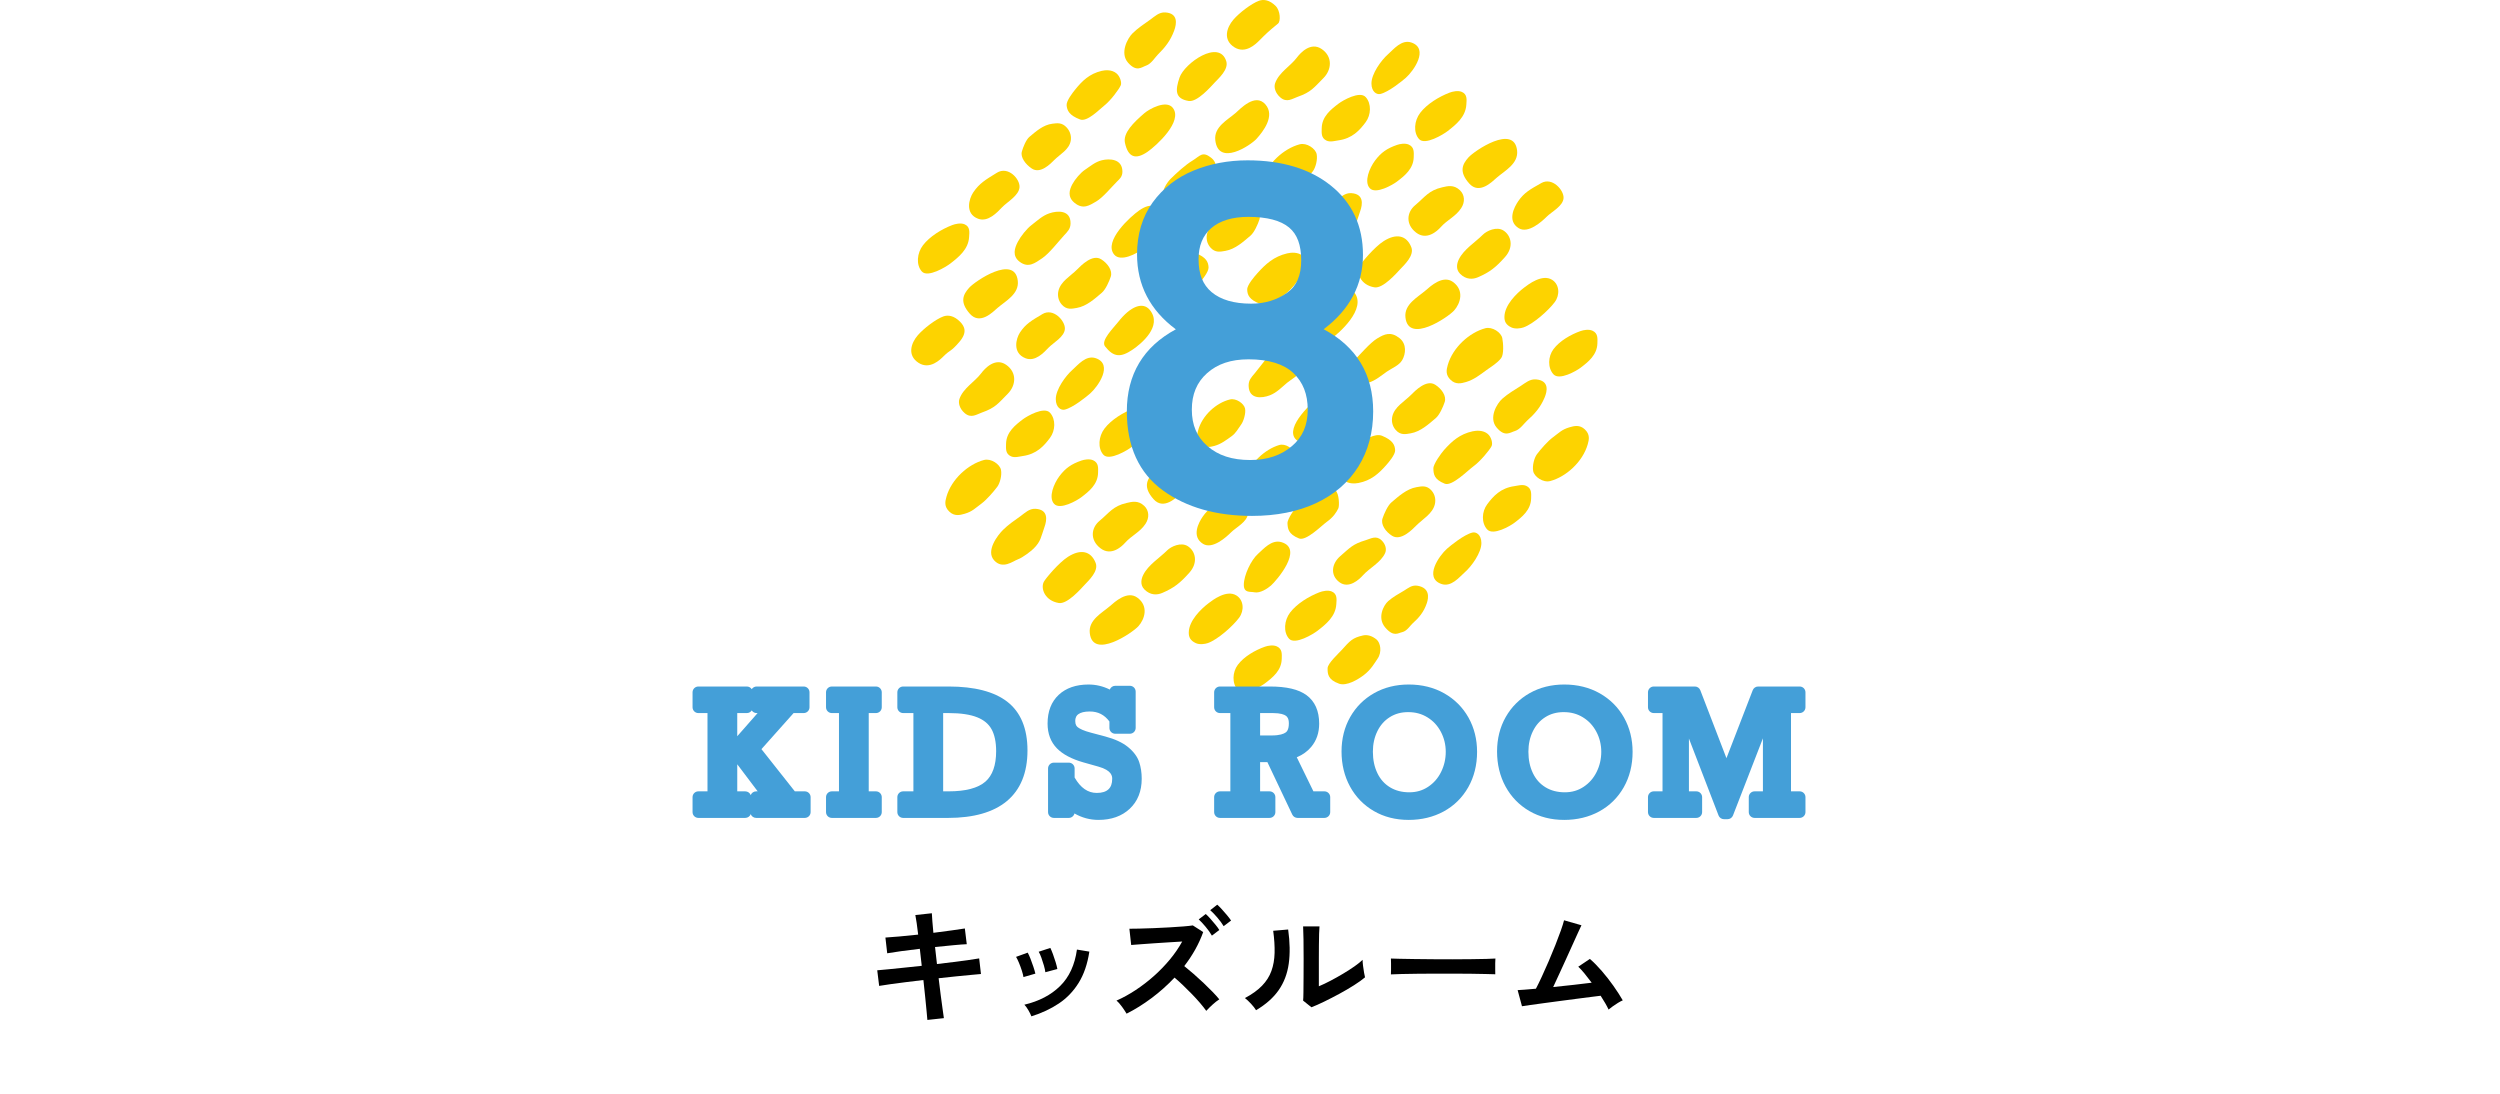 <?xml version="1.0" encoding="UTF-8"?><svg id="b" xmlns="http://www.w3.org/2000/svg" width="430" height="188.228" viewBox="0 0 430 188.228"><defs><style>.d{fill:none;}.e{fill:#fdd300;}.f{fill:#449fd8;}</style></defs><g id="c"><rect class="d" y="63.228" width="430" height="125"/><path class="e" d="m220.01,76.549c-2.401.717-5.007,3.065-5.859,5.745-.229.721-.424,1.49.352,2.225.738.699,1.56.473,2.301.23,1.18-.387,2.145-1.162,3.097-1.873.783-.585,1.736-1.153,2.336-1.939.42-.55.402-2.194.271-2.997-.137-.84-1.435-1.708-2.497-1.391Z"/><path class="e" d="m265.108,31.483c1.884-1.065,3.903,1.224,3.825,2.582-.079,1.38-2.05,2.357-2.884,3.192-.822.822-3.201,2.989-4.825,1.996-2.052-1.255-.763-3.663-.082-4.658,1.014-1.481,2.082-2.046,3.966-3.111Z"/><path class="e" d="m258.588,39.644c-1.159-.733-2.86.047-3.542.728-1.328,1.327-3.246,2.48-4.111,4.208-.316.632-.616,1.695.203,2.514,1.04,1.04,2.192.97,3.066.596,2.065-.884,3.083-1.72,4.655-3.473,1.596-1.781,1.032-3.749-.27-4.573Z"/><path class="e" d="m249.904,48.491c-1.73-1.253-3.877.754-4.688,1.456-1.374,1.189-3.736,2.382-3.479,4.659.518,4.594,7.346-.057,8.361-1.188,1.083-1.207,1.827-3.464-.193-4.927Z"/><path class="e" d="m236.877,58.213c-1.248.757-2.972,2.808-3.964,3.8-.593.593-1.13,1.026-1.17,1.987-.096,2.301,2.206,2.247,3.631,1.82,1.249-.373,2.165-1.205,3.167-1.901.853-.592,2.104-1.051,2.643-1.988.599-1.043.821-2.755-.478-3.78-1.498-1.182-2.581-.694-3.829.063Z"/><path class="e" d="m227.284,67.988c-1.491,1.028-6.337,5.467-4.445,7.542,1.64,1.798,5.686-2.559,6.69-3.128,1.254-.712,2.626-2.822,2.156-3.682-.855-1.562-2.291-2.186-4.401-.732Z"/><path class="e" d="m266.969,48.132c-1.709-1.081-4.131.816-4.792,1.316-1.363,1.032-3.377,3.023-3.415,5.031-.015.791.245,1.403,1.221,1.848.636.29,1.568.159,2.058-.012,1.713-.597,4.321-2.939,5.373-4.35.931-1.25.81-3.038-.445-3.833Z"/><path class="e" d="m255.477,56.458c-2.718.718-5.601,3.295-6.462,6.326-.232.815-.421,1.688.498,2.562.875.832,1.806.608,2.643.362,1.334-.392,2.406-1.238,3.465-2.012.871-.636,1.938-1.246,2.591-2.119.458-.612.367-2.494.182-3.42-.193-.968-1.716-2.016-2.918-1.699Z"/><path class="e" d="m246.846,66.166c-1.508-.954-3.452,1.049-4.18,1.782-1.1,1.108-2.804,2.019-3.183,3.657-.16.69-.084,1.598.576,2.348.832.945,1.716.727,2.575.58,1.706-.291,3.117-1.601,4.314-2.613.655-.553,1.28-1.976,1.542-2.781.33-1.017-.505-2.254-1.644-2.974Z"/><path class="e" d="m237.708,74.954c-1.229-.503-3.13.764-3.996,1.385-1.199.86-2.483,2.757-2.82,3.434-.214.43-.435,2.259.223,2.812.787.662,1.897.617,2.539.491,2.157-.422,3.454-1.58,4.762-3.06.395-.447,1.593-1.822,1.549-2.587-.05-.862-.373-1.704-2.257-2.475Z"/><path class="e" d="m223.424,92.612c1.231.5,3.87-2.193,4.742-2.82,1.207-.868,1.682-1.661,2.022-2.342.216-.432.154-2.564-.504-3.118-.788-.662-1.5-.19-2.145-.061-2.167.433-3.038,1.166-4.358,2.656-.399.45-1.776,2.314-1.735,3.083.047.865.089,1.834,1.978,2.601Z"/><path class="e" d="m203.167,61.231c-1.652.234-4.678,3.025-5.149,4.825-.187.713-.256,1.523.66,2.401.872.836,1.712.702,2.465.54,1.199-.257,1.54-.834,2.456-1.464.753-.518,1.108-1.58,1.756-2.228.637-.637.898-1.867.392-2.716-.471-.789-1.475-1.514-2.58-1.358Z"/><path class="e" d="m244.078,23.92c1.017,1.138,4.193-.813,4.904-1.364,1.468-1.137,3.1-2.456,3.228-4.554.051-.827.21-1.78-.79-2.202-.651-.275-1.596-.059-2.115.141-1.814.698-3.872,1.951-5.032,3.47-1.027,1.346-1.212,3.37-.195,4.508Z"/><path class="e" d="m207.265,60.984c1.508.954,3.452-1.049,4.18-1.782,1.1-1.108,2.804-2.019,3.183-3.657.16-.69.084-1.598-.576-2.348-.832-.945-1.716-.727-2.575-.58-1.706.291-3.117,1.601-4.314,2.613-.655.553-1.28,1.976-1.542,2.781-.33,1.017.505,2.254,1.644,2.974Z"/><path class="e" d="m229.365,41.914c.851-.301,2.302-1.442,2.73-1.87,1.251-1.251,1.242-1.988,1.86-3.722.417-1.171.676-2.974-1.552-3.103-1.071-.062-1.81.702-2.55,1.24-1.075.782-2.087,1.44-3.034,2.381-.891.884-3.017,3.591-1.542,5.233,1.475,1.641,3.26.135,4.088-.158Z"/><path class="e" d="m216.767,52.269c1.262.469,3.31-.944,4.245-1.634,1.294-.955,2.726-2.999,3.11-3.724.243-.459.56-2.383-.103-2.932-.793-.657-1.956-.557-2.634-.396-2.277.542-3.687,1.813-5.125,3.422-.434.486-1.751,1.98-1.74,2.779.012.899.311,1.765,2.247,2.485Z"/><path class="e" d="m235.598,32.366c1.022,1.133,3.99-.61,4.65-1.11,1.363-1.032,2.875-2.232,2.913-4.239.015-.791.129-1.7-.847-2.144-.636-.29-1.534-.121-2.024.05-1.713.597-2.742,1.294-3.793,2.705-.931,1.25-1.922,3.607-.9,4.739Z"/><path class="e" d="m239.436,92.157c1.508.954,3.452-1.049,4.18-1.782,1.1-1.108,2.804-2.019,3.183-3.657.16-.69.084-1.598-.576-2.348-.832-.945-1.716-.727-2.575-.58-1.706.291-3.117,1.601-4.314,2.613-.655.553-1.28,1.976-1.542,2.781-.33,1.017.505,2.254,1.644,2.974Z"/><path class="e" d="m260.572,74.134c.877-.258,1.624-1.367,2.077-1.769,1.325-1.175,2.321-2.31,3.024-3.988.475-1.132.817-2.894-1.44-3.118-1.085-.108-1.869.61-2.644,1.107-1.126.722-2.183,1.324-3.185,2.207-.943.83-2.406,3.295-.979,4.973s2.293.839,3.148.588Z"/><path class="e" d="m248.507,83.199c1.245.487,3.98-2.303,4.879-2.957,1.245-.906,2.805-2.804,3.164-3.505.228-.444-.006-1.559-.666-2.11-.79-.66-1.925-.588-2.585-.445-2.215.48-3.566,1.692-4.937,3.234-.414.466-1.851,2.389-1.822,3.171.032.88.057,1.865,1.967,2.612Z"/><path class="e" d="m267.19,64.375c1.022,1.133,3.99-.61,4.65-1.11,1.363-1.032,2.875-2.232,2.913-4.239.015-.791.129-1.7-.847-2.144-.636-.29-1.534-.121-2.024.05-1.713.597-3.637,1.715-4.688,3.126-.931,1.25-1.027,3.185-.005,4.318Z"/><path class="e" d="m230.366,100.13c1.636,1.231,3.445-.49,4.046-1.163,1.171-1.31,3.076-2.188,3.829-3.838.276-.604.118-1.502-.622-2.205-.94-.893-1.859-.266-2.727-.008-2.235.664-2.699,1.301-4.366,2.739-1.451,1.251-1.796,3.244-.16,4.475Z"/><path class="e" d="m211.564,68.703c-2.356.567-4.815,2.753-5.501,5.379-.185.706-.331,1.463.49,2.246.781.745,1.589.57,2.314.373,1.155-.313,2.072-1.028,2.98-1.68.746-.536,1.095-1.275,1.646-2.023.386-.524.835-1.938.654-2.75-.189-.848-1.541-1.796-2.583-1.545Z"/><path class="e" d="m243.561,39.999c1.833,1.422,3.642-.258,4.236-.923,1.157-1.295,2.55-1.802,3.525-3.271.699-1.054.62-2.291-.22-3.088-1.066-1.013-2.139-.704-3.047-.497-2.338.533-2.962,1.677-4.64,3.069-1.46,1.211-1.687,3.288.146,4.71Z"/><path class="e" d="m252.69,31.546c1.761,1.997,3.96-.302,4.771-1.004,1.374-1.189,3.736-2.382,3.479-4.659-.518-4.594-7.346.057-8.361,1.188-1.083,1.207-1.65,2.478.111,4.475Z"/><path class="e" d="m219.385,60.114c-1.166.855-2.711,3.065-3.612,4.144-.538.644-1.034,1.122-1.01,2.108.056,2.359,2.295,2.154,3.654,1.625,1.191-.463,2.03-1.374,2.96-2.151.792-.661,1.981-1.212,2.444-2.205.516-1.105.62-2.871-.711-3.834-1.536-1.111-2.559-.542-3.725.313Z"/><path class="e" d="m236.409,49.423c1.481.241,3.828-2.477,4.444-3.133.705-.752,2.442-2.353,1.894-3.76-.814-2.089-2.6-2.418-4.735-1.069-1.603,1.013-3.892,3.754-4.183,4.321-.584,1.138.186,3.253,2.581,3.642Z"/><path class="e" d="m228.767,58.416c1.491-1.028,6.396-5.322,4.167-8.115-1.188-1.489-2.991-.357-5.222,2.46-.881,1.113-3.206,2.402-2.827,4.132.53,2.417,1.771,2.977,3.881,1.523Z"/><path class="e" d="m194.812,60.133c1.433-.969,5.206-4.031,2.964-6.811-1.195-1.482-3.33-.656-5.443,2.045-.835,1.066-3.051,3.209-2.266,4.209,1.497,1.908,2.718,1.929,4.745.557Z"/><path class="e" d="m235.889,14.375c-.015-1.678,1.694-4.033,2.865-5.056.925-.808,2.309-2.597,4.022-2,3.04,1.06.382,4.868-.972,6.064-.573.507-2.952,2.451-4.389,2.782-.624.144-1.513-.365-1.525-1.791Z"/><path class="e" d="m234.899,16.701c-1.022-1.133-3.99.61-4.651,1.11-1.363,1.032-2.875,2.232-2.913,4.239-.015.791-.129,1.7.847,2.144.636.29,1.484.025,2.024-.05,2.386-.331,3.637-1.715,4.688-3.127.931-1.25,1.027-3.185.005-4.318Z"/><path class="e" d="m223.548,24.82c-2.718.718-5.601,3.295-6.462,6.326-.232.815-.421,1.688.498,2.562.875.832,1.806.608,2.643.362,1.334-.392,1.792-.952,2.851-1.725.871-.636,2.096-2.039,2.749-2.912.458-.612.824-1.987.639-2.913-.193-.968-1.716-2.016-2.918-1.699Z"/><path class="e" d="m214.976,34.784c-1.508-.954-3.452,1.049-4.18,1.782-1.1,1.108-2.804,2.019-3.183,3.657-.16.69-.084,1.598.576,2.348.832.945,1.716.727,2.575.58,1.706-.291,3.117-1.601,4.314-2.613.655-.553,1.28-1.976,1.542-2.781.33-1.017-.505-2.254-1.644-2.974Z"/><path class="e" d="m205.591,43.521c-1.244-.469-3.455,1.749-4.335,2.422-1.218.932-2.731,2.868-3.075,3.578-.218.45.035,1.567.7,2.111.796.65,1.922.559,2.573.404,2.189-.52,3.508-1.762,4.84-3.336.402-.475,1.621-1.937,1.579-2.723-.048-.884-.372-1.738-2.282-2.457Z"/><path class="e" d="m241.199,108.723c.783-.174,1.378-1.149,1.76-1.488,1.119-.992,1.94-1.973,2.45-3.479.344-1.016.516-2.627-1.568-3.005-1.002-.182-1.662.427-2.332.831-.973.586-1.893,1.067-2.74,1.812-.797.701-1.939,2.881-.499,4.547,1.44,1.666,2.167.952,2.929.782Z"/><path class="e" d="m254.8,93.385c.015,1.678-1.694,4.033-2.865,5.056-.925.808-2.309,2.597-4.022,2-3.04-1.06-.382-4.868.972-6.064.573-.507,2.952-2.451,4.389-2.782.624-.144,1.512.365,1.525,1.791Z"/><path class="e" d="m266.628,82.744c2.718-.718,5.601-3.295,6.462-6.326.232-.815.421-1.688-.498-2.562-.875-.832-1.806-.608-2.643-.362-1.334.392-1.792.952-2.851,1.725-.871.636-2.096,2.039-2.749,2.912-.458.612-.824,1.987-.639,2.913.193.968,1.716,2.016,2.918,1.699Z"/><path class="e" d="m189.41,44.599c-1.508-.954-3.452,1.049-4.18,1.782-1.1,1.108-2.804,2.019-3.183,3.657-.16.69-.084,1.598.576,2.348.832.945,1.716.727,2.575.58,1.706-.291,3.117-1.601,4.314-2.613.655-.553,1.28-1.976,1.542-2.781.33-1.017-.505-2.254-1.644-2.974Z"/><path class="e" d="m227.337,8.439c-1.9-1.308-3.684.682-4.266,1.456-1.134,1.508-3.109,2.561-3.755,4.431-.236.684.027,1.68.902,2.434,1.111.959,2.043.224,2.957-.098,2.354-.829,2.791-1.557,4.451-3.226,1.444-1.452,1.612-3.689-.288-4.998Z"/><path class="e" d="m217.637,17.941c-1.761-1.997-4.318.801-5.129,1.503-1.374,1.189-3.736,2.382-3.479,4.659.518,4.595,6.089.896,7.104-.236,1.083-1.207,3.265-3.929,1.504-5.926Z"/><path class="e" d="m205.134,27.605c-1.248.757-2.776,2.146-3.768,3.138-.593.593-1.654,2.07-1.233,3.123.494,1.238,1.312,1.754,2.736,1.328,1.248-.373,2.165-1.205,3.167-1.901.853-.592,1.936-1.842,2.474-2.779.599-1.043,1.09-2.369-.209-3.394-1.498-1.182-1.919-.272-3.167.485Z"/><path class="e" d="m195.953,36.188c-1.491,1.028-6.193,5.275-4.326,7.584,1.12,1.385,4.025-.211,4.884-.954,1.803-1.558,3.703-3.378,3.323-5.107-.53-2.417-1.771-2.977-3.881-1.523Z"/><path class="e" d="m171.476,29.707c1.939-1.19,3.978,1.085,3.883,2.494-.097,1.431-2.123,2.535-2.985,3.437-.85.889-2.436,2.626-4.14,1.984-2.317-.873-1.556-3.449-.848-4.511,1.054-1.58,2.153-2.214,4.091-3.404Z"/><path class="e" d="m177.468,28.99c1.479.983,3.218-.814,3.87-1.472.985-.993,2.553-1.768,2.827-3.301.115-.646-.003-1.511-.668-2.256-.838-.939-1.665-.778-2.471-.684-1.602.187-2.871,1.356-3.953,2.252-.592.491-1.111,1.806-1.317,2.556-.26.947.596,2.163,1.713,2.904Z"/><path class="e" d="m197.16,11.273c.854-.295,1.548-1.447,1.979-1.872,1.261-1.241,2.199-2.43,2.828-4.157.425-1.166.695-2.964-1.537-3.106-1.073-.068-1.818.69-2.563,1.223-1.082.774-2.1,1.425-3.054,2.358-.898.877-2.245,3.431-.776,5.077,1.469,1.646,2.291.764,3.123.476Z"/><path class="e" d="m185.77,20.547c1.229.467,3.301-1.704,4.134-2.362,1.153-.911,2.555-2.809,2.864-3.506.196-.442-.091-1.543-.759-2.08-.8-.644-1.892-.559-2.521-.41-2.113.501-3.352,1.717-4.591,3.259-.374.466-1.508,1.898-1.438,2.672.079.87.427,1.711,2.312,2.428Z"/><path class="e" d="m179.242,44.428c1.21-.804,2.849-2.932,3.798-3.965.567-.618,1.085-1.072,1.095-2.046.024-2.33-2.25-2.203-3.643-1.728-1.222.416-2.102,1.286-3.07,2.021-.824.625-1.855,1.922-2.358,2.886-.56,1.073-1.003,2.429.312,3.425,1.517,1.149,2.658.211,3.867-.593Z"/><path class="e" d="m212.309,8.128c1.912,1.214,3.694-.559,4.298-1.163,1.176-1.175,1.382-1.406,3.217-2.913.473-.389.405-2.206-.414-3.025-1.04-1.04-2.064-1.19-2.875-.891-1.297.478-3.37,2.06-4.385,3.238-1.185,1.376-1.844,3.482.159,4.754Z"/><path class="e" d="m188.52,34.672c1.138-.647,2.655-2.492,3.538-3.375.528-.528,1.012-.908.997-1.814-.035-2.17-2.209-2.244-3.531-1.92-1.16.285-1.98,1.021-2.89,1.624-.774.513-1.729,1.635-2.187,2.491-.509.953-.9,2.179.384,3.219,1.481,1.2,2.55.422,3.688-.226Z"/><path class="e" d="m204.449,17.367c1.481.241,3.828-2.477,4.444-3.133.705-.752,2.458-2.287,2.029-3.69-1.196-3.904-7.213.335-8.045,2.805-.727,2.157-.821,3.629,1.573,4.018Z"/><path class="e" d="m197.376,26.109c1.491-1.028,6.193-5.275,4.326-7.584-1.12-1.385-4.025.211-4.884.954-1.803,1.558-3.703,3.378-3.323,5.107.53,2.417,1.771,2.977,3.882,1.523Z"/><path class="e" d="m255.791,91.058c1.022,1.133,3.99-.61,4.65-1.11,1.363-1.032,2.875-2.232,2.913-4.239.015-.791.129-1.7-.847-2.144-.636-.29-1.484-.025-2.024.05-2.386.331-3.637,1.715-4.688,3.127-.931,1.25-1.027,3.185-.005,4.318Z"/><path class="e" d="m210.813,85.778c1.884-1.065,3.903,1.224,3.825,2.582-.079,1.38-2.05,2.357-2.884,3.192-.822.822-3.201,2.989-4.825,1.996-2.052-1.255-.763-3.663-.082-4.658,1.014-1.481,2.082-2.046,3.966-3.111Z"/><path class="e" d="m204.293,93.938c-1.159-.733-2.86.047-3.542.728-1.328,1.327-3.246,2.48-4.111,4.208-.317.632-.616,1.695.203,2.514,1.04,1.04,2.192.97,3.066.596,2.065-.884,3.083-1.72,4.655-3.473,1.596-1.781,1.032-3.749-.27-4.573Z"/><path class="e" d="m195.609,102.785c-1.73-1.253-3.877.754-4.688,1.456-1.374,1.189-3.736,2.382-3.479,4.659.518,4.594,7.346-.057,8.361-1.188,1.083-1.207,1.827-3.464-.193-4.927Z"/><path class="e" d="m213.937,100.613c-.015-1.678,1.281-4.34,2.451-5.362.925-.808,2.308-2.502,4.022-2,3.92,1.15-.911,6.667-1.788,7.448-.571.509-1.884,1.385-2.869,1.176-.716-.151-1.803.164-1.816-1.262Z"/><path class="e" d="m212.675,102.427c-1.709-1.081-4.131.816-4.792,1.316-1.363,1.032-3.377,3.023-3.415,5.031-.015.791.245,1.403,1.221,1.848.636.29,1.568.159,2.058-.012,1.713-.597,4.322-2.939,5.373-4.35.931-1.25.81-3.038-.445-3.833Z"/><path class="e" d="m189.784,78.215c1.017,1.138,4.193-.813,4.904-1.364,1.468-1.137,3.1-2.456,3.228-4.554.051-.827.21-1.78-.79-2.202-.651-.275-1.596-.059-2.115.141-1.814.698-3.872,1.951-5.032,3.47-1.027,1.346-1.212,3.37-.195,4.508Z"/><path class="e" d="m175.071,96.209c.851-.301,2.302-1.442,2.73-1.87,1.251-1.251,1.242-1.988,1.86-3.722.417-1.171.676-2.974-1.552-3.103-1.071-.062-1.81.702-2.55,1.24-1.075.782-2.087,1.44-3.034,2.381-.891.885-3.017,3.591-1.542,5.233,1.475,1.641,3.26.135,4.088-.158Z"/><path class="e" d="m181.304,86.66c1.022,1.133,3.99-.61,4.65-1.11,1.363-1.032,2.875-2.232,2.913-4.239.015-.791.129-1.7-.847-2.144-.636-.29-1.534-.121-2.024.05-1.713.597-2.742,1.294-3.793,2.705-.931,1.25-1.922,3.607-.9,4.739Z"/><path class="e" d="m221.713,109.852c1.017,1.138,4.193-.813,4.904-1.364,1.468-1.137,3.1-2.456,3.228-4.554.051-.827.21-1.78-.79-2.202-.651-.275-1.596-.059-2.115.141-1.814.698-3.872,1.951-5.032,3.47-1.027,1.346-1.212,3.37-.195,4.508Z"/><path class="e" d="m212.896,118.669c1.022,1.133,3.99-.61,4.65-1.11,1.363-1.032,2.875-2.232,2.913-4.239.015-.791.129-1.7-.847-2.144-.636-.29-1.534-.121-2.024.05-1.713.597-3.637,1.715-4.688,3.127-.931,1.25-1.027,3.185-.005,4.318Z"/><path class="e" d="m189.267,94.293c1.833,1.422,3.642-.258,4.236-.923,1.157-1.295,2.55-1.802,3.525-3.271.699-1.054.62-2.291-.22-3.088-1.066-1.013-2.139-.704-3.047-.497-2.338.533-2.962,1.677-4.64,3.069-1.46,1.211-1.687,3.288.146,4.71Z"/><path class="e" d="m198.395,85.84c1.761,1.997,3.96-.302,4.771-1.004,1.374-1.189,3.736-2.382,3.479-4.659-.518-4.594-7.346.057-8.361,1.188-1.083,1.207-1.65,2.478.111,4.475Z"/><path class="e" d="m182.115,103.718c1.481.241,3.828-2.477,4.444-3.133.705-.752,2.442-2.353,1.894-3.76-.814-2.089-2.6-2.418-4.735-1.07-1.603,1.013-3.892,3.754-4.183,4.321-.584,1.138.186,3.253,2.581,3.642Z"/><path class="e" d="m181.595,68.669c-.015-1.678,1.694-4.033,2.865-5.056.925-.808,2.309-2.597,4.022-2,3.04,1.06.382,4.868-.972,6.064-.573.507-2.952,2.451-4.389,2.782-.624.144-1.513-.365-1.525-1.791Z"/><path class="e" d="m180.605,70.995c-1.022-1.133-3.99.61-4.651,1.11-1.363,1.032-2.875,2.232-2.913,4.239-.015.791-.129,1.7.847,2.144.636.29,1.484.025,2.024-.05,2.386-.331,3.637-1.715,4.688-3.126.931-1.25,1.027-3.185.005-4.318Z"/><path class="e" d="m169.253,79.115c-2.718.718-5.601,3.295-6.462,6.326-.232.815-.421,1.688.498,2.562.875.832,1.806.608,2.643.362,1.334-.392,1.792-.952,2.851-1.725.871-.636,2.096-2.039,2.749-2.912.458-.612.824-1.987.639-2.913-.193-.968-1.716-2.016-2.918-1.699Z"/><path class="e" d="m230.321,117.597c1.281.45,3.209-.697,4.183-1.427,1.349-1.01,1.943-2.167,2.434-2.869.813-1.161.491-2.763-.174-3.309-.796-.653-1.618-.855-2.322-.697-1.799.406-2.203.871-3.715,2.554-.457.508-2.372,2.258-2.38,3.076-.009.921.008,1.98,1.974,2.67Z"/><path class="e" d="m179.315,54.013c1.855-1.102,3.902,1.164,3.847,2.531-.055,1.388-1.998,2.405-2.814,3.257-.803.84-2.3,2.484-3.977,1.813-2.279-.912-1.608-3.395-.947-4.406.983-1.506,2.036-2.092,3.891-3.195Z"/><path class="e" d="m173.043,62.734c-1.9-1.308-3.684.682-4.266,1.456-1.134,1.508-3.109,2.561-3.755,4.431-.236.684.027,1.68.902,2.434,1.111.959,2.043.224,2.957-.098,2.354-.829,2.791-1.557,4.451-3.226,1.444-1.452,1.612-3.689-.288-4.998Z"/><path class="e" d="m158.554,46.694c1.017,1.138,4.193-.813,4.904-1.364,1.468-1.137,3.1-2.456,3.228-4.554.051-.827.21-1.78-.79-2.202-.651-.275-1.596-.059-2.115.141-1.814.698-3.872,1.951-5.032,3.47-1.027,1.346-1.212,3.37-.195,4.508Z"/><path class="e" d="m158.015,62.423c1.912,1.214,3.694-.559,4.298-1.163,1.176-1.175,1.162-.66,2.707-2.462,1.393-1.625.914-2.657.096-3.476-1.04-1.04-2.064-1.19-2.875-.891-1.297.478-3.37,2.06-4.385,3.238-1.185,1.376-1.844,3.482.159,4.754Z"/><path class="e" d="m166.81,53.963c1.761,1.997,3.96-.302,4.771-1.004,1.374-1.189,3.736-2.382,3.479-4.659-.518-4.595-7.346.057-8.361,1.188-1.083,1.207-1.65,2.478.111,4.475Z"/><path class="f" d="m130.059,140.681c-.429,0-.794-.27-.937-.648-.142.379-.508.648-.937.648h-8.066c-.552,0-1-.448-1-1v-2.57c0-.552.448-1,1-1h1.57v-13.463h-1.57c-.552,0-1-.448-1-1v-2.57c0-.552.448-1,1-1h8.34c.353,0,.663.183.841.458.178-.276.488-.458.841-.458h8.094c.552,0,1,.448,1,1v2.57c0,.552-.448,1-1,1h-1.739l-5.528,6.203,5.741,7.26h1.717c.552,0,1,.448,1,1v2.57c0,.552-.448,1-1,1h-8.367Zm-1.873-4.57c.429,0,.794.27.937.648.142-.379.508-.648.937-.648h.262l-3.514-4.654v4.654h1.379Zm-1.379-9.481l3.501-3.981h-.167c-.353,0-.663-.183-.841-.458-.178.276-.488.458-.841.458h-1.652v3.981Z"/><path class="f" d="m143.075,140.681c-.552,0-1-.448-1-1v-2.57c0-.552.448-1,1-1h1.229v-13.463h-1.229c-.552,0-1-.448-1-1v-2.57c0-.552.448-1,1-1h7.588c.552,0,1,.448,1,1v2.57c0,.552-.448,1-1,1h-1.242v13.463h1.242c.552,0,1,.448,1,1v2.57c0,.552-.448,1-1,1h-7.588Z"/><path class="f" d="m155.343,140.681c-.552,0-1-.448-1-1v-2.57c0-.552.448-1,1-1h1.762v-13.463h-1.762c-.552,0-1-.448-1-1v-2.57c0-.552.448-1,1-1h7.834c4.426,0,7.807.875,10.05,2.6,2.323,1.788,3.5,4.612,3.5,8.394,0,3.822-1.195,6.755-3.552,8.719-2.302,1.918-5.712,2.891-10.135,2.891h-7.697Zm7.834-4.57c2.909,0,5.03-.56,6.304-1.663,1.231-1.067,1.856-2.83,1.856-5.239,0-1.569-.268-2.845-.796-3.792-.505-.905-1.3-1.569-2.429-2.028-1.208-.491-2.86-.74-4.907-.74h-.982v13.463h.955Z"/><path class="f" d="m188.933,141.023c-1.465,0-2.846-.373-4.126-1.111-.104.441-.5.769-.973.769h-2.57c-.552,0-1-.448-1-1v-7.506c0-.552.448-1,1-1h2.57c.552,0,1,.448,1,1v1.558c1.028,1.784,2.277,2.651,3.812,2.651.903,0,1.561-.205,2.01-.625.431-.404.641-.99.641-1.793,0-.397,0-1.454-2.383-2.112l-2.576-.726c-2.014-.575-3.542-1.385-4.544-2.409-1.069-1.092-1.612-2.528-1.612-4.268,0-2.094.647-3.76,1.925-4.949,1.257-1.172,2.979-1.766,5.118-1.766,1.275,0,2.499.291,3.658.866.143-.378.508-.647.936-.647h2.516c.552,0,1,.448,1,1v6.248c0,.552-.448,1-1,1h-2.516c-.552,0-1-.448-1-1v-1.107c-.855-1.158-1.962-1.721-3.375-1.721-.901,0-1.572.162-1.994.481-.235.178-.506.473-.506,1.171,0,.648.243.915.455,1.074.317.238.966.592,2.266.924l2.429.645c1.67.445,2.99,1.057,3.923,1.819.97.793,1.619,1.669,1.93,2.606.283.854.427,1.811.427,2.844,0,2.147-.695,3.888-2.066,5.173-1.353,1.268-3.161,1.911-5.373,1.911Z"/><path class="f" d="m223.175,140.681c-.386,0-.738-.223-.903-.571l-4.282-9.026h-1.252v5.027h1.625c.552,0,1,.448,1,1v2.57c0,.552-.448,1-1,1h-8.531c-.552,0-1-.448-1-1v-2.57c0-.552.448-1,1-1h1.789v-13.463h-1.789c-.552,0-1-.448-1-1v-2.57c0-.552.448-1,1-1h8.559c2.897,0,4.969.488,6.335,1.493,1.44,1.062,2.171,2.712,2.171,4.907,0,1.555-.455,2.891-1.353,3.969-.648.78-1.486,1.384-2.499,1.803l2.86,5.861h1.891c.552,0,1,.448,1,1v2.57c0,.552-.448,1-1,1h-4.621Zm-4.443-14.182c1.395,0,2.073-.277,2.397-.51.137-.098.554-.397.554-1.566,0-.835-.285-1.144-.499-1.303-.29-.215-.918-.473-2.261-.473h-2.186v3.852h1.994Z"/><path class="f" d="m242.272,141.023c-2.221,0-4.23-.512-5.971-1.523-1.749-1.014-3.129-2.437-4.103-4.229-.965-1.776-1.454-3.797-1.454-6.007,0-2.198.501-4.195,1.491-5.936.994-1.747,2.383-3.132,4.131-4.116,1.74-.979,3.735-1.476,5.932-1.476,2.279,0,4.335.511,6.112,1.518,1.786,1.013,3.189,2.418,4.173,4.176.978,1.749,1.474,3.73,1.474,5.889,0,2.262-.511,4.309-1.518,6.085-1.013,1.789-2.436,3.19-4.227,4.166-1.772.965-3.806,1.455-6.042,1.455Zm-.055-18.539c-1.213,0-2.25.283-3.171.864-.925.584-1.622,1.372-2.132,2.406-.517,1.05-.779,2.24-.779,3.537,0,1.39.263,2.637.782,3.706.507,1.046,1.213,1.836,2.158,2.414.938.574,2.055.865,3.32.865,1.223,0,2.281-.308,3.234-.94.972-.645,1.703-1.479,2.235-2.551.534-1.075.805-2.241.805-3.465,0-1.24-.285-2.405-.847-3.461-.563-1.058-1.316-1.868-2.302-2.476-.978-.604-2.058-.897-3.303-.897Z"/><path class="f" d="m269.022,141.023c-2.221,0-4.23-.512-5.971-1.523-1.749-1.014-3.129-2.437-4.103-4.229-.965-1.776-1.454-3.797-1.454-6.007,0-2.198.501-4.195,1.491-5.936.994-1.747,2.383-3.132,4.131-4.116,1.74-.979,3.735-1.476,5.932-1.476,2.279,0,4.335.511,6.112,1.518,1.786,1.013,3.189,2.418,4.173,4.176.978,1.749,1.474,3.73,1.474,5.889,0,2.262-.511,4.309-1.518,6.085-1.013,1.789-2.436,3.19-4.227,4.166-1.772.965-3.806,1.455-6.042,1.455Zm-.055-18.539c-1.213,0-2.25.283-3.171.864-.925.584-1.622,1.372-2.132,2.406-.517,1.05-.779,2.24-.779,3.537,0,1.39.263,2.637.782,3.706.507,1.046,1.213,1.836,2.158,2.414.938.574,2.055.865,3.32.865,1.223,0,2.281-.308,3.234-.94.972-.645,1.703-1.479,2.235-2.551.534-1.075.805-2.241.805-3.465,0-1.24-.285-2.405-.847-3.461-.563-1.058-1.316-1.868-2.302-2.476-.978-.604-2.058-.897-3.303-.897Z"/><path class="f" d="m296.523,140.9c-.414,0-.785-.255-.933-.641l-5.094-13.231v9.083h1.27c.552,0,1,.448,1,1v2.57c0,.552-.448,1-1,1h-7.314c-.552,0-1-.448-1-1v-2.57c0-.552.448-1,1-1h1.502v-13.463h-1.502c-.552,0-1-.448-1-1v-2.57c0-.552.448-1,1-1h7.068c.414,0,.785.255.933.641l4.497,11.689,4.52-11.691c.149-.385.52-.639.933-.639h7.137c.552,0,1,.448,1,1v2.57c0,.552-.448,1-1,1h-1.488v13.463h1.488c.552,0,1,.448,1,1v2.57c0,.552-.448,1-1,1h-7.752c-.552,0-1-.448-1-1v-2.57c0-.552.448-1,1-1h1.434v-9.121l-5.15,13.272c-.149.385-.52.638-.932.638h-.615Z"/><path d="m159.508,175.427c-.016-.294-.06-.789-.133-1.485-.073-.696-.153-1.514-.241-2.453-.088-.938-.191-1.914-.309-2.926-1.012.118-2.01.239-2.992.363-.982.125-1.873.242-2.673.352-.799.11-1.448.209-1.946.297l-.33-2.684c.483-.044,1.125-.103,1.925-.176.799-.073,1.697-.165,2.695-.275.997-.11,2.009-.216,3.035-.319l-.33-2.926c-1.129.132-2.207.268-3.233.407-1.027.14-1.819.261-2.376.363l-.309-2.706c.587-.029,1.394-.092,2.421-.187,1.026-.095,2.097-.202,3.212-.319-.089-.733-.173-1.39-.253-1.969-.081-.58-.158-1.045-.231-1.397l2.838-.308c.015.337.044.796.088,1.375.044.58.103,1.243.176,1.991,1.13-.146,2.182-.286,3.157-.418.976-.132,1.728-.242,2.255-.33l.33,2.706c-.483.015-1.229.07-2.232.165-1.005.096-2.079.202-3.224.319l.33,2.926c.997-.117,1.966-.234,2.904-.352s1.789-.231,2.552-.341,1.364-.202,1.804-.275l.309,2.684c-.367.03-.932.081-1.694.154s-1.632.158-2.606.253c-.976.096-1.97.202-2.981.319.117.982.234,1.936.353,2.86.117.924.227,1.738.329,2.442s.177,1.225.221,1.562l-2.838.308Z"/><path d="m176.037,168.057c-.044-.293-.14-.667-.285-1.122-.147-.454-.312-.902-.495-1.342-.184-.44-.349-.777-.495-1.012l2.002-.726c.146.25.308.602.483,1.056.177.455.342.913.495,1.375.154.462.268.854.341,1.177l-2.046.594Zm1.364,6.754c-.117-.308-.293-.663-.528-1.067-.234-.403-.462-.715-.682-.935,2.537-.601,4.587-1.672,6.149-3.212,1.562-1.54,2.526-3.63,2.893-6.27l2.134.352c-.322,2.127-.935,3.916-1.837,5.368-.901,1.452-2.038,2.636-3.41,3.553-1.371.917-2.944,1.654-4.719,2.211Zm2.398-7.59c-.03-.293-.11-.671-.242-1.133s-.279-.917-.44-1.364-.315-.788-.462-1.023l2.002-.66c.132.264.282.623.451,1.078s.322.913.462,1.375.238.854.297,1.177l-2.067.55Z"/><path d="m193.77,174.349c-.19-.322-.447-.711-.77-1.166-.323-.454-.646-.814-.968-1.078,1.1-.484,2.199-1.089,3.3-1.815,1.1-.726,2.152-1.536,3.157-2.431,1.004-.895,1.921-1.844,2.75-2.849.828-1.005,1.528-2.027,2.101-3.069-.719.044-1.507.092-2.365.144-.857.051-1.709.106-2.552.165-.844.059-1.606.113-2.288.165-.682.052-1.206.092-1.573.121l-.308-2.794c.366,0,.916-.007,1.65-.022.732-.015,1.554-.04,2.464-.077.909-.036,1.818-.08,2.728-.132.909-.051,1.728-.106,2.453-.165s1.265-.117,1.617-.176l1.782,1.144c-.367,1.027-.825,2.032-1.375,3.014-.551.983-1.178,1.929-1.882,2.838.514.411,1.057.866,1.629,1.364.571.499,1.136,1.013,1.693,1.54.558.528,1.07,1.034,1.54,1.519.47.483.858.917,1.166,1.298-.366.234-.752.535-1.155.902s-.767.726-1.089,1.078c-.278-.396-.635-.847-1.066-1.353-.433-.506-.902-1.02-1.408-1.54s-1.016-1.026-1.529-1.518c-.514-.491-.997-.927-1.452-1.309-1.217,1.291-2.537,2.468-3.96,3.531s-2.853,1.954-4.29,2.673Zm14.675-13.42c-.265-.469-.62-.972-1.067-1.507s-.847-.964-1.199-1.287l1.21-.924c.205.176.462.437.771.781.308.345.608.697.901,1.056.294.359.514.664.66.913l-1.275.968Zm2.023-1.628c-.278-.469-.642-.964-1.089-1.485-.447-.521-.854-.942-1.221-1.265l1.21-.946c.22.191.483.455.792.792.308.338.608.682.901,1.034.294.352.521.653.683.902l-1.276.968Z"/><path d="m216.041,173.756c-.19-.323-.477-.689-.858-1.101-.381-.41-.733-.74-1.056-.99,1.217-.645,2.196-1.349,2.937-2.112.741-.763,1.28-1.609,1.617-2.541.338-.932.521-1.969.55-3.113.029-1.144-.051-2.412-.241-3.806l2.573-.22c.309,2.2.342,4.162.1,5.885s-.818,3.237-1.728,4.543-2.207,2.457-3.894,3.454Zm9.526-.506l-1.431-1.145c.029-.234.048-.718.056-1.452.007-.733.014-1.605.021-2.618.007-1.012.011-2.039.011-3.08,0-1.291-.007-2.413-.021-3.366s-.037-1.701-.066-2.244h2.816c-.029.264-.052.686-.066,1.265-.015.58-.025,1.243-.033,1.991-.007.748-.011,1.496-.011,2.244v4.796c.631-.264,1.31-.586,2.035-.968s1.444-.785,2.156-1.21c.711-.426,1.36-.844,1.946-1.254.587-.411,1.049-.785,1.387-1.122,0,.278.025.623.077,1.034.051.411.109.803.176,1.177.065.374.121.642.165.803-.484.411-1.119.866-1.903,1.364-.785.499-1.624.99-2.519,1.474-.896.484-1.764.932-2.607,1.342s-1.573.733-2.188.968Z"/><path d="m239.237,167.595c.014-.205.021-.484.021-.836v-1.056c0-.352-.008-.63-.021-.836.278.015.773.03,1.484.044.712.015,1.562.03,2.552.044.99.015,2.05.026,3.18.033,1.129.008,2.258.012,3.388.012s2.196-.008,3.201-.022c1.004-.015,1.873-.029,2.606-.044s1.255-.036,1.562-.066c-.015.191-.025.462-.033.814s-.008.708,0,1.067c.008.36.011.635.011.825-.366-.015-.905-.029-1.616-.044-.712-.014-1.54-.029-2.486-.044-.946-.014-1.951-.021-3.014-.021h-3.224c-1.085,0-2.119.007-3.102.021-.983.015-1.867.03-2.651.044-.784.015-1.404.037-1.858.066Z"/><path d="m276.675,173.645c-.147-.322-.338-.686-.572-1.089s-.499-.832-.792-1.287c-.382.044-.938.114-1.672.209-.733.096-1.562.202-2.486.319s-1.874.242-2.849.374c-.976.132-1.907.257-2.794.374-.888.117-1.661.224-2.321.319s-1.13.165-1.408.209l-.748-2.772c.234,0,.631-.025,1.188-.077.557-.051,1.21-.106,1.958-.165.293-.557.63-1.246,1.012-2.068.382-.821.773-1.701,1.177-2.64.403-.938.789-1.87,1.155-2.794s.682-1.76.946-2.508c.264-.748.447-1.335.55-1.76l2.992.858c-.146.308-.359.767-.638,1.375-.279.609-.595,1.306-.946,2.09-.353.785-.723,1.603-1.111,2.453-.389.851-.77,1.683-1.144,2.497-.374.814-.715,1.551-1.023,2.211,1.202-.117,2.398-.245,3.586-.385,1.188-.139,2.2-.26,3.036-.363-.426-.572-.84-1.104-1.243-1.595s-.759-.876-1.066-1.155l2.002-1.342c.674.587,1.36,1.284,2.057,2.09.696.807,1.356,1.65,1.98,2.53.623.88,1.162,1.716,1.616,2.508-.249.103-.527.25-.836.44-.308.19-.604.389-.891.594-.286.206-.524.389-.715.55Z"/><path class="f" d="m215.336,88.736c-6.147,0-11.288-1.466-15.279-4.356-4.142-2.999-6.242-7.58-6.242-13.616,0-6.372,2.832-11.11,8.427-14.12-4.43-3.292-6.671-7.616-6.671-12.887,0-3.469.907-6.479,2.694-8.948,1.765-2.435,4.13-4.276,7.03-5.474,2.823-1.166,5.95-1.757,9.295-1.757,5.873,0,10.673,1.448,14.268,4.303,3.697,2.938,5.572,6.959,5.572,11.951,0,5.132-2.272,9.426-6.762,12.794,5.655,3.008,8.518,7.753,8.518,14.138,0,3.581-.855,6.77-2.543,9.478-1.693,2.717-4.158,4.843-7.325,6.318-3.1,1.444-6.795,2.176-10.981,2.176Zm-.598-26.932c-3.006,0-5.342.785-7.141,2.398-1.751,1.572-2.603,3.62-2.603,6.262s.871,4.678,2.664,6.249c1.851,1.623,4.265,2.411,7.378,2.411,2.923,0,5.271-.782,7.175-2.392,1.829-1.545,2.718-3.595,2.718-6.269,0-2.658-.806-4.716-2.465-6.29-1.658-1.573-4.258-2.37-7.727-2.37Zm0-24.504c-2.773,0-4.936.661-6.427,1.963-1.452,1.269-2.158,3.02-2.158,5.352,0,2.521.735,4.362,2.247,5.63,1.569,1.317,3.852,1.984,6.787,1.984,2.371,0,4.398-.614,6.198-1.876,1.631-1.144,2.424-2.972,2.424-5.588s-.679-4.461-2.077-5.629c-1.458-1.218-3.811-1.835-6.995-1.835Z"/></g></svg>